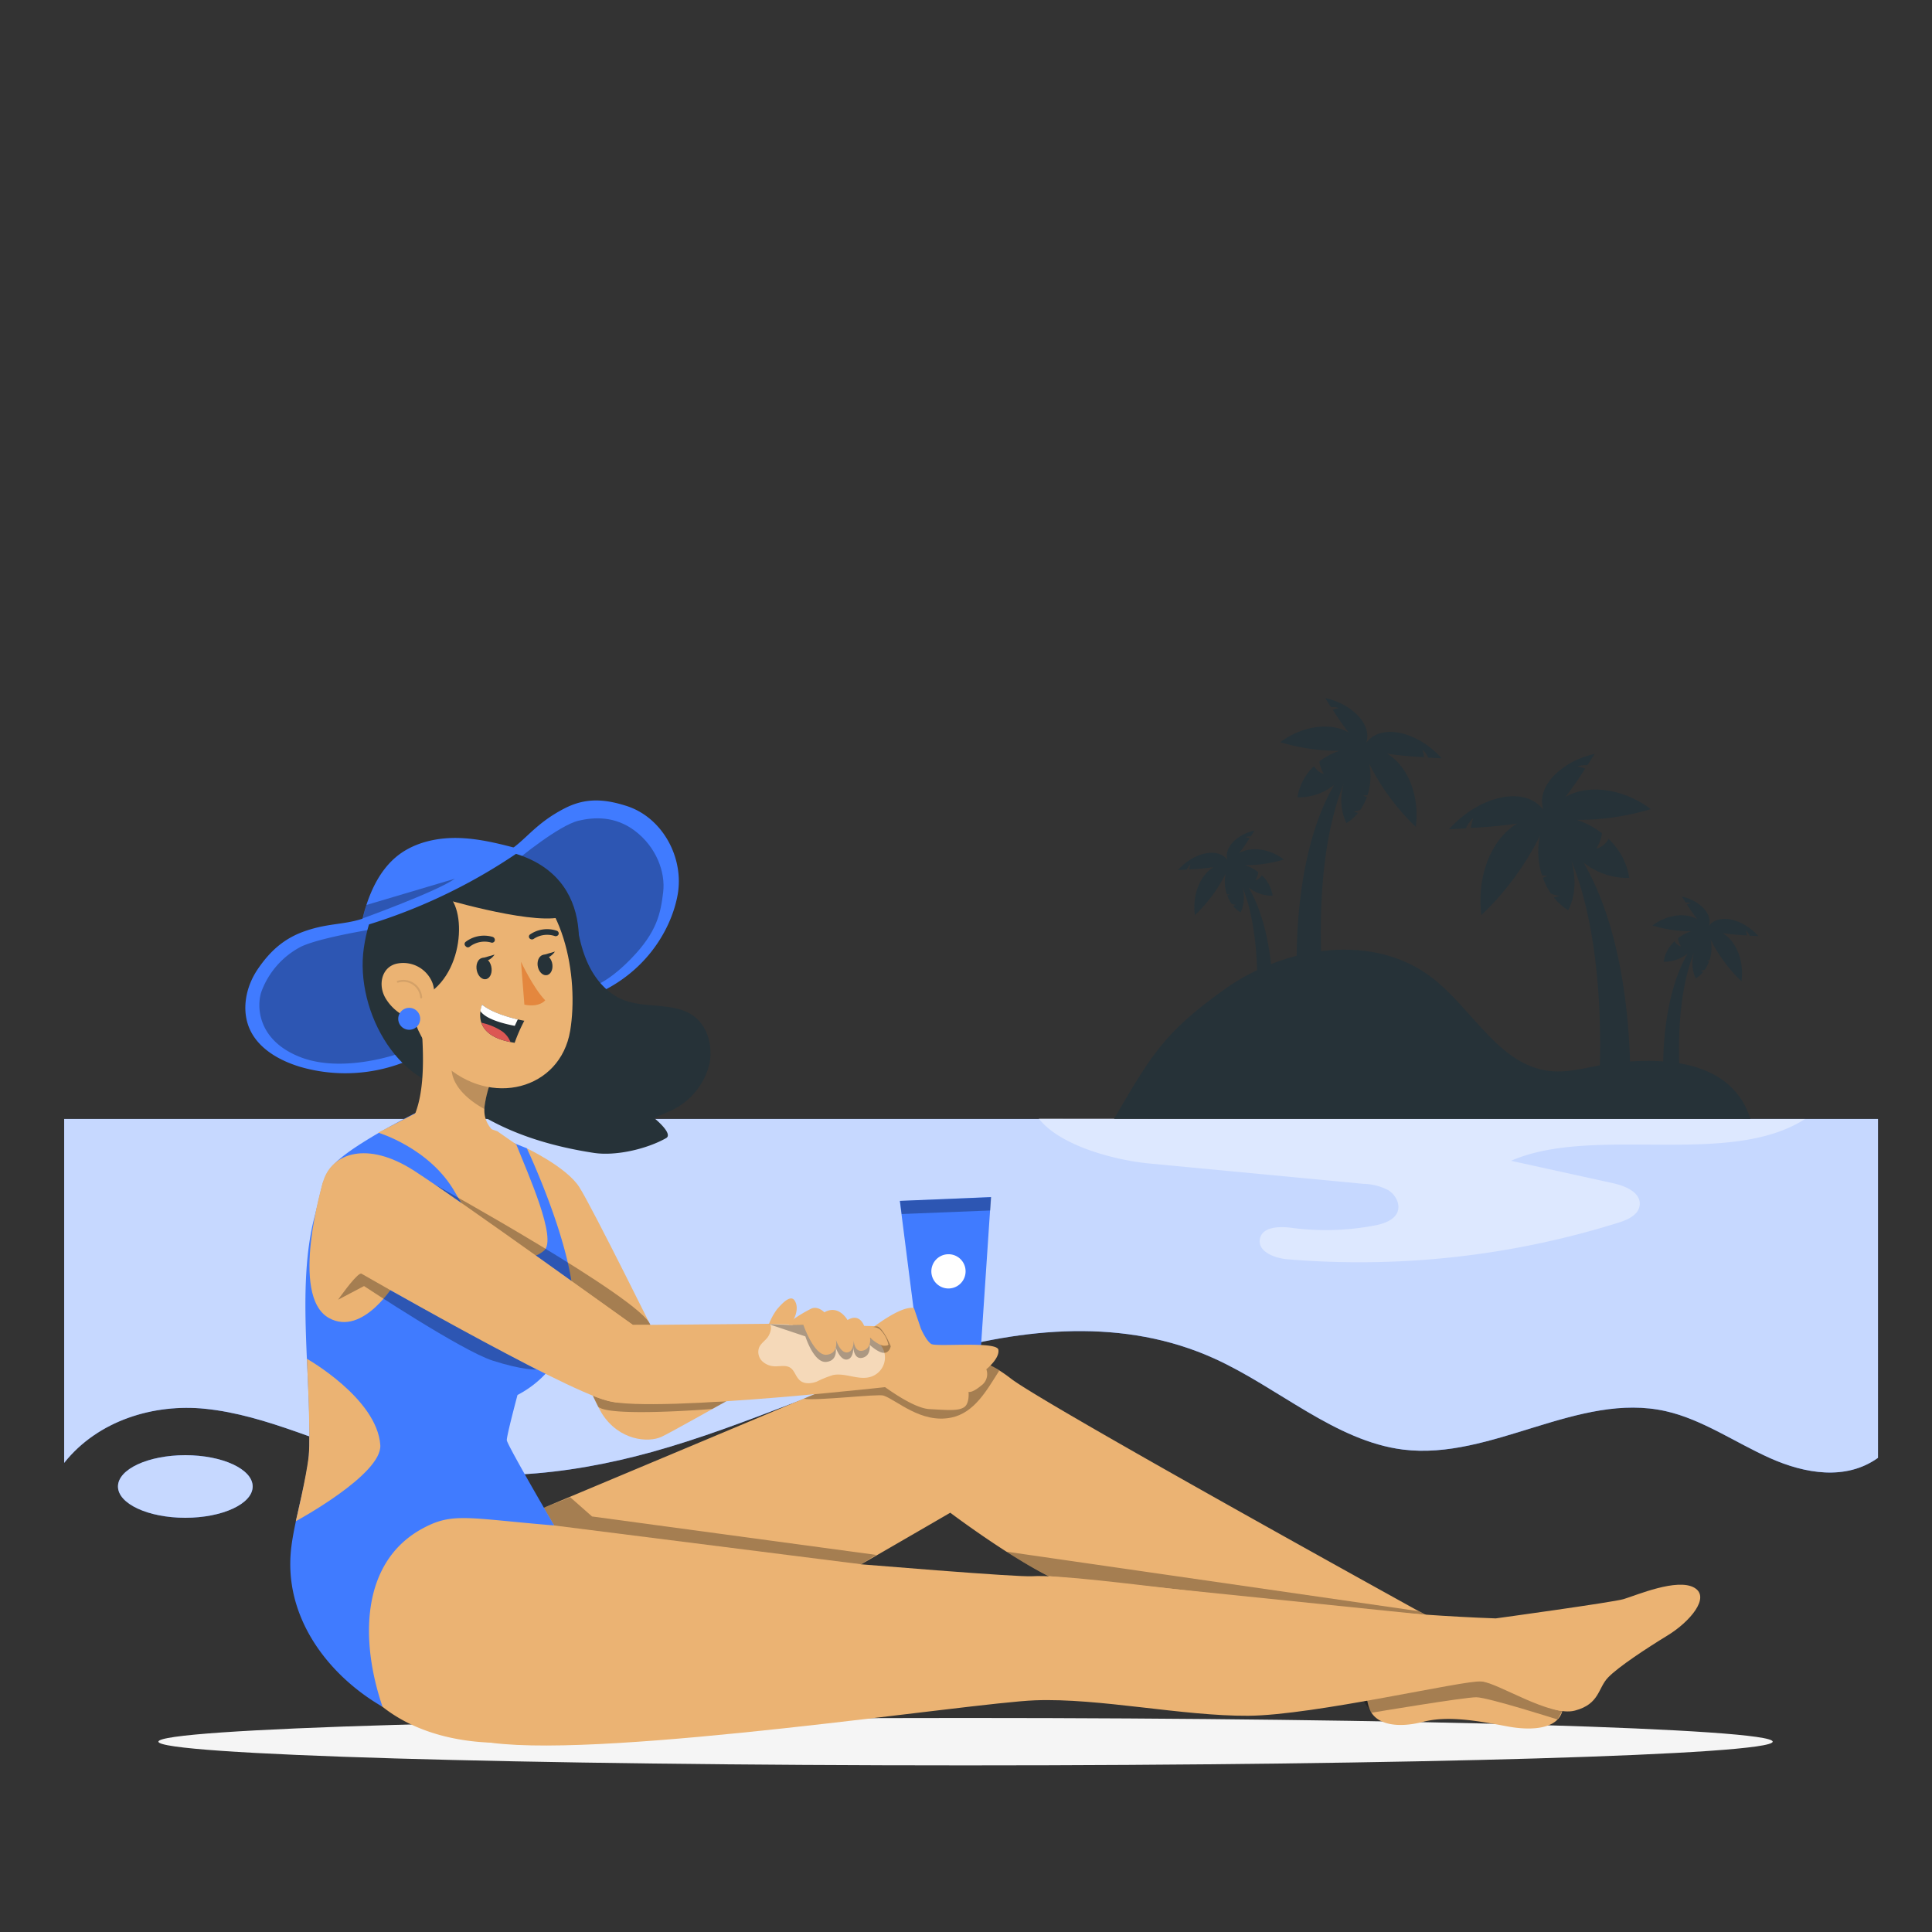<svg xmlns="http://www.w3.org/2000/svg" viewBox="0 0 500 500"><rect x="0" y="0" width="500" height="500" fill="#333333" stroke="none"/><g id="freepik--Shadow--inject-2"><path d="M458.77,450.74c0,3.39-93.52,6.14-208.87,6.14S41,454.13,41,450.74s93.52-6.13,208.88-6.13S458.77,447.36,458.77,450.74Z" style="fill:#f5f5f5"></path></g><g id="freepik--Water--inject-2"><path d="M16.61,289.59v89c8.81-11.09,23.36-15.34,36.45-14,16.09,1.63,31.25,9.64,47,13.76,22.61,5.88,46.24,3.64,68.77-2.61,24.3-6.75,47.61-18.06,71.85-25.11s50.32-9.63,73.67,1c16.46,7.47,31.27,21.33,48.75,23.52,22.89,2.85,45.42-15.05,68-9.94,9.46,2.13,18,8.14,27,12.16s19.63,5.86,27.92-.08V289.59Z" style="fill:#407BFF"></path><path d="M16.61,289.59v89c8.81-11.09,23.36-15.34,36.45-14,16.09,1.63,31.25,9.64,47,13.76,22.61,5.88,46.24,3.64,68.77-2.61,24.3-6.75,47.61-18.06,71.85-25.11s50.32-9.63,73.67,1c16.46,7.47,31.27,21.33,48.75,23.52,22.89,2.85,45.42-15.05,68-9.94,9.46,2.13,18,8.14,27,12.16s19.63,5.86,27.92-.08V289.59Z" style="fill:#fff;opacity:0.7"></path><ellipse cx="47.96" cy="384.7" rx="17.43" ry="8.1" style="fill:#407BFF"></ellipse><ellipse cx="47.96" cy="384.7" rx="17.43" ry="8.1" style="fill:#fff;opacity:0.7"></ellipse><g style="opacity:0.4"><path d="M467.16,289.59l-198.34-.12c5.51,7.09,19.74,10.8,28.68,11.65l55.36,5.26a14.66,14.66,0,0,1,6.38,1.61c1.88,1.16,3.21,3.53,2.45,5.61s-3.45,3.08-5.77,3.52a67.35,67.35,0,0,1-21.67.64c-3.18-.43-7.58-.29-8.19,2.86-.64,3.3,3.79,5,7.13,5.28a224.5,224.5,0,0,0,85.68-9.48c2.4-.75,5.21-2,5.48-4.53.36-3.22-3.61-4.95-6.77-5.65l-26.52-5.83C412.56,291.05,447.44,302.28,467.16,289.59Z" style="fill:#fff"></path></g></g><g id="freepik--Island--inject-2"><path d="M418.36,275c-5.87.64-11.66,2.87-17.52,2.15-13-1.61-19.8-16.11-30.23-24.12-15.21-11.7-38-8.19-53.63,2.95s-19,17-28.67,33.58l164.72,0C448.42,275.41,433.16,273.43,418.36,275Z" style="fill:#263238"></path><path d="M421.65,227.21a17.3,17.3,0,0,0-5.37-10.09,5,5,0,0,1-3.17,2.53,10.14,10.14,0,0,0,1.48-4,21.49,21.49,0,0,0-6.53-3.47,65,65,0,0,0,19.16-2.79c-7.59-5.66-16.63-6.35-22.1-3.13,1.81-2.37,3.53-4.81,5.12-7.34a11.54,11.54,0,0,0-2-.57,6.83,6.83,0,0,1,2.58-.31c.61-.93,1.23-1.91,1.87-2.92-8.79,1.92-15.31,8.71-13.24,14.5-4.83-6.49-16.71-3.64-24.46,5l4.36-.24a8.61,8.61,0,0,1,1.92-2.64,17.16,17.16,0,0,0-.62,2.52q6-.27,12-1.12c-6.25,3.65-10.62,13-9.26,23.69a74.28,74.28,0,0,0,15.16-20.56,19.33,19.33,0,0,0,.53,10.26,8.67,8.67,0,0,0,1.35.1,7.45,7.45,0,0,1-1.14.54,18.79,18.79,0,0,0,2.11,4.11,10.81,10.81,0,0,0,2.17.56,8.1,8.1,0,0,1-1.43.43,14.58,14.58,0,0,0,3.71,3.29c2.1-4.14,1.95-8.72.81-12.83,10.68,26.11,6.75,64.73,6.75,64.73h8.32s2.74-39.07-11.92-64.24A18.24,18.24,0,0,0,421.65,227.21Zm-21-15.48Z" style="fill:#263238"></path><path d="M436.78,246.75c-7.7,13.22-6.26,33.74-6.26,33.74h4.37s-2.06-20.28,3.54-34a9.26,9.26,0,0,0,.43,6.73,7.65,7.65,0,0,0,1.95-1.73,3.81,3.81,0,0,1-.75-.22,5.63,5.63,0,0,0,1.14-.3,9.29,9.29,0,0,0,1.1-2.15,4.6,4.6,0,0,1-.59-.29,3.44,3.44,0,0,0,.71,0,10.17,10.17,0,0,0,.27-5.39,39,39,0,0,0,8,10.8c.72-5.62-1.57-10.53-4.86-12.44q3.13.43,6.3.59a9.8,9.8,0,0,0-.33-1.32,4.43,4.43,0,0,1,1,1.38l2.29.13c-4.07-4.54-10.31-6-12.84-2.63,1.08-3-2.34-6.61-7-7.61.34.52.67,1,1,1.53a3.49,3.49,0,0,1,1.36.16,6.7,6.7,0,0,0-1.06.3c.84,1.32,1.74,2.61,2.7,3.85-2.88-1.69-7.63-1.33-11.61,1.64A33.71,33.71,0,0,0,437.69,241a11.26,11.26,0,0,0-3.43,1.82,5.34,5.34,0,0,0,.78,2.11,2.65,2.65,0,0,1-1.67-1.33,9.12,9.12,0,0,0-2.82,5.3A9.58,9.58,0,0,0,436.78,246.75Zm4.82-6h0Z" style="fill:#263238"></path><path d="M329.36,231.8a9.18,9.18,0,0,0-2.82-5.3,2.65,2.65,0,0,1-1.67,1.33,5.3,5.3,0,0,0,.78-2.1,10.84,10.84,0,0,0-3.43-1.82,34.36,34.36,0,0,0,10.06-1.47c-4-3-8.73-3.34-11.61-1.64,1-1.25,1.86-2.53,2.7-3.86a6.7,6.7,0,0,0-1.06-.3,3.68,3.68,0,0,1,1.36-.16l1-1.53c-4.62,1-8,4.57-7,7.61-2.53-3.41-8.77-1.91-12.84,2.63l2.29-.13a4.43,4.43,0,0,1,1-1.38,9.8,9.8,0,0,0-.33,1.32q3.17-.13,6.3-.59c-3.29,1.92-5.58,6.83-4.86,12.44a39.05,39.05,0,0,0,8-10.79,10.18,10.18,0,0,0,.27,5.39,4.29,4.29,0,0,0,.71,0,3.58,3.58,0,0,1-.59.29,9.36,9.36,0,0,0,1.1,2.16,5.61,5.61,0,0,0,1.14.29,3.83,3.83,0,0,1-.75.23,7.64,7.64,0,0,0,1.95,1.72,9.31,9.31,0,0,0,.43-6.73c5.6,13.71,3.54,34,3.54,34h4.37s1.44-20.52-6.26-33.73A9.58,9.58,0,0,0,329.36,231.8Zm-11-8.13Z" style="fill:#263238"></path><path d="M345.27,203.14c-11.72,20.13-9.53,51.38-9.53,51.38h6.65s-3.14-30.89,5.4-51.77a14.07,14.07,0,0,0,.66,10.26,11.61,11.61,0,0,0,3-2.63,6.49,6.49,0,0,1-1.14-.34,8.28,8.28,0,0,0,1.74-.46,14.72,14.72,0,0,0,1.68-3.28,6.9,6.9,0,0,1-.91-.43,6.54,6.54,0,0,0,1.08-.08,15.43,15.43,0,0,0,.42-8.21A59.15,59.15,0,0,0,366.41,214c1.08-8.55-2.41-16-7.41-18.94q4.77.67,9.59.9a12.68,12.68,0,0,0-.5-2,6.79,6.79,0,0,1,1.54,2.11l3.49.19c-6.2-6.91-15.71-9.2-19.56-4,1.65-4.64-3.57-10.07-10.59-11.6.51.81,1,1.59,1.49,2.34a5.5,5.5,0,0,1,2.06.24,10.06,10.06,0,0,0-1.6.46c1.27,2,2.65,4,4.1,5.87-4.39-2.58-11.61-2-17.68,2.5a51.75,51.75,0,0,0,15.32,2.24,17,17,0,0,0-5.22,2.77,8,8,0,0,0,1.18,3.2,4,4,0,0,1-2.53-2,13.82,13.82,0,0,0-4.3,8.07A14.64,14.64,0,0,0,345.27,203.14Zm7.34-9.2h0Z" style="fill:#263238"></path></g><g id="freepik--Character--inject-2"><path d="M140.09,390.48s80.39-33.71,87.3-36.69c15.39-6.64,25.65-3.66,34.25,3S366.4,416.55,366.4,416.55a189.71,189.71,0,0,1,25.41,15.81c7.25,5.35,13.07,4.57,12.69,9.42-.41,5.19-6.78,6.44-14.45,5s-15.36-2.83-21.81-1.16-12.19.8-13.81-3.37-.92-12.44-.92-12.44-63.4-12.43-82.13-21.89c-11.21-5.67-25.45-16.43-25.45-16.43s-44.69,25.95-60.7,34.94c-15.75,8.84-35.34,22-46.85,23.91s-37.84,1.27-48.88-20.22q8.67-39,35.87-51.75Z" style="fill:#ebb373"></path><polygon points="222.85 404.83 143.43 394.79 140.69 390.23 147.57 387.48 153.22 392.46 226.76 402.41 222.85 404.83" style="opacity:0.3"></polygon><path d="M271.38,407.9l97.5,10-1.75-.93L260.49,401.57A122.82,122.82,0,0,0,271.38,407.9Z" style="opacity:0.3"></path><path d="M352.93,440.27s25.34-5.72,30.53-5.16,17.57,7.78,20.87,7.66L403.08,445s-17.93-5.72-21-5.75-27.11,4-27.11,4Z" style="opacity:0.3"></path><path d="M130.29,396.93s129,11.45,136.81,11c13.4-.84,71.43,9.19,120,10.91,0,0,30.47-4.18,33.12-5,3.31-1,13.86-5.52,18.29-2.93,4.24,2.49-1.23,8.84-6.88,12.3s-12.75,8.13-15.44,10.9-2.17,6.88-8.6,8.59-19.82-7.14-24.18-7.55-43.41,8.79-60.41,8.89-38.52-4.63-55.13-4-109.71,15-140.6,11S130.29,396.93,130.29,396.93Z" style="fill:#ebb373"></path><g style="opacity:0.3"><path d="M237.41,349.27c-9.92,1.77-11.4,5.85-24.4,10.61L208,362c3.5.57,19.21-1.31,20.64-.83,3.41,1.14,9.71,7.31,17.55,5.7,5.94-1.21,9.16-7,12.41-12.15C250.73,349.19,247.34,347.51,237.41,349.27Z"></path></g><path d="M136.34,297.19s10.22,4.82,13.56,10S170.85,348,170.85,348l32.74-5.28,15.8,2.11s-43.95,25.05-48.16,27c-3.44,1.61-11,1-15.45-6-3.19-5.1-14.82-33.73-14.82-33.73Z" style="fill:#ebb373"></path><path d="M110.12,286.72s-15.65,7.64-22.22,13.22c-4.63,3.94-4.16,6-6.54,15.13-4.74,18.3-.62,42.43-1.38,60.84-.25,6.13-3.58,16.52-4.57,24.33C73.08,418.59,85.2,433.76,99,441.71c-5.87-17.23-5.6-37.55,10.43-46.18,7.72-4.16,11.41-2.64,34-.74,0,0-12.22-20.91-12.27-22.07s2.77-11.7,2.77-11.7a27.07,27.07,0,0,0,14.28-19.85c2.17-14.36-11.87-44-11.87-44Z" style="fill:#407BFF"></path><path d="M97.88,293.13s13.45,4,19.93,15.52c5.44,9.62,15.65,21.24,23,15,3.48-3-4.25-20-7.19-27.46l-4.93-3.44-18.54-6Z" style="fill:#ebb373"></path><path d="M83.59,305.89s-8.82,29.48,1.56,35.22C94,346,102.3,332,102.3,332Z" style="fill:#ebb373"></path><path d="M101.15,334s-6.41-5.16-8-4.31-5.65,6.67-5.65,6.67l6.71-3.53s25.25,16.71,33.24,19.28,11.37,2.32,11.37,2.32Z" style="opacity:0.3"></path><path d="M112.42,306.5s53.4,29.54,55.91,36.38l-4.56,0Z" style="opacity:0.3"></path><path d="M153.43,361.22a28.72,28.72,0,0,0,6.11,1.75c2.38.23,28.43-.33,28.43-.33l-3.63,2s-26.4,2.15-29.5-.55Z" style="opacity:0.3"></path><path d="M79.42,351.65s18.13,10.24,19,22.31c.56,7.61-21.87,19.73-21.87,19.73s2.82-11.79,3.35-17S79.42,351.65,79.42,351.65Z" style="fill:#ebb373"></path><path d="M198.72,343.43a16.73,16.73,0,0,1,2.34-4.55c1.36-1.59,3.49-3.85,4.55-2.35s.47,3.72-.22,4.91a7.87,7.87,0,0,0-.86,2.1Z" style="fill:#ebb373"></path><path d="M237.87,349.6c-.14-.48-5-38.81-5-38.81l23.59-1L253.84,349Z" style="fill:#407BFF"></path><rect x="238.05" y="349.28" width="15.91" height="9.21" transform="translate(-14 10.15) rotate(-2.3)" style="fill:#263238"></rect><path d="M91,328.17s53.7,31,66.25,34.37,78.65-4.3,78.65-4.3l-2-14.86-34.94-.79-35.13.33S119,310.62,107.2,303c-12.19-7.88-21.32-4.53-23.53,2.63C80.67,315.36,86,323.73,91,328.17Z" style="fill:#ebb373"></path><path d="M238.32,343.82s1.36,3.18,2.69,4,17-.79,17.37,1.49-3.12,5.05-3.12,5.05a3.64,3.64,0,0,1-1.38,4.27c-2.42,2-3.22,1.57-3.22,1.57s.31,3.07-1.17,4-3.69.78-9,.47-15.57-8.83-15.57-8.83l.1-11.63c.41-.26,8-6.39,11.51-5.69" style="fill:#ebb373"></path><g style="opacity:0.5"><path d="M226.5,346.83a5.24,5.24,0,0,1-1.14,9.48c-3.14,1-6.55-1.1-9.77-.45a27.78,27.78,0,0,0-4.22,1.7c-1.42.53-3.17.69-4.33-.29s-1.37-2.61-2.59-3.35c-1.07-.65-2.43-.32-3.69-.32a4.93,4.93,0,0,1-3.5-1.32,3.34,3.34,0,0,1-.81-3.53c.45-1.06,1.5-1.72,2.2-2.64s1.37-3,.37-3.51l16.69.49Z" style="fill:#fff"></path></g><g style="opacity:0.3"><path d="M230.52,348.41s-1.32-3.39-2.88-4.8-3.87,2-3.87,2-1-4.24-4.52-2.13c0,0-2.27-4.14-6-2,0,0-1.55-1.66-3.28-1a48.12,48.12,0,0,0-4.95,2.45l-6.12-.26,9.53,3.19s2.17,6.9,5.39,6.6,2.42-3.85,2.42-3.85,1.12,3.47,2.94,3.24,1.65-3.24,1.65-3.24.08,3.34,2.39,2.78,1.84-3.36,1.84-3.36,2.21,2.08,3.69,2.09S230.52,348.41,230.52,348.41Z"></path></g><path d="M229.85,347.74a7.65,7.65,0,0,0-2-3.56c-1.56-1.42-4-.43-4-.43s-1-4.23-4.51-2.12c0,0-2.27-4.14-6-2,0,0-1.55-1.66-3.29-1a34.57,34.57,0,0,0-5.22,3.17l-.78,1.12,3.86-.06s2.78,8.06,6,7.75,2.43-3.85,2.43-3.85,1.12,3.47,2.94,3.24,1.64-3.23,1.64-3.23.09,3.33,2.4,2.77,1.84-3.36,1.84-3.36,2.21,2.08,3.69,2.09S229.85,347.74,229.85,347.74Z" style="fill:#ebb373"></path><polygon points="232.92 310.79 233.35 314.19 256.27 313.27 256.51 309.84 232.92 310.79" style="opacity:0.3"></polygon><path d="M249.89,328.85a4.43,4.43,0,1,1-4.6-4.25A4.41,4.41,0,0,1,249.89,328.85Z" style="fill:#fff"></path><path d="M162.09,208.56c-5.68-1.8-10.5-2.13-15.86.59-7.75,3.94-10.34,8.49-14.67,11.09a236.06,236.06,0,0,1-36.87,17.21c-5.36,2-9.53,1.31-15.93,3.58-5.36,1.9-8.94,5.2-12.07,9.81s-4.28,10.68-2,15.63,7.58,8,13,9.63A41.9,41.9,0,0,0,116,268.2l32.38-8.84c17.62-4.87,25.31-18.35,27-27.83S171.54,211.57,162.09,208.56Z" style="fill:#407BFF"></path><path d="M134,222.39s10.62-8.8,15.75-10c3.93-.92,9.39-1.29,14.59,2.65,5.46,4.14,7.92,10.6,7.29,15.86-.66,5.45-1.57,10.26-8.23,17.13s-10.68,7.47-10.68,7.47Z" style="opacity:0.3"></path><path d="M148.69,235.7c.72,4.52,1.45,9.1,3.3,13.3s5,8,9.21,9.73c6.07,2.44,13.8.43,18.82,4.62,3,2.51,4.14,6.72,3.8,10.61a11.73,11.73,0,0,1-.36,1.93,18.08,18.08,0,0,1-10.31,11.76l-3.86,1.69s5.08,4.09,3.09,5.21c-5,2.82-13,4.68-18.68,3.82-10.71-1.64-21.35-4.76-30.49-10.58s-16.69-14.56-19.71-25" style="fill:#263238"></path><path d="M96.14,240.54s-13.68,2.18-18.38,4.53a21.53,21.53,0,0,0-10,11.28c-1.35,3.41-1.56,12.63,9.78,17.16s26.33-1.06,26.33-1.06Z" style="opacity:0.3"></path><path d="M145.29,260.87c5.1-8.69,10.26-32.18-10.72-39.56-26.19-9.22-38,7.45-40.41,24s9.6,37.83,27,36.68S141.77,266.89,145.29,260.87Z" style="fill:#263238"></path><path d="M103.45,293.86s6,4.22,13.7,10.36a27.66,27.66,0,0,0,5.22,3.26c5,2.4,9.52,3.71,10.63,1.3a8,8,0,0,0,.56-1.69c.87-4,.22-9.53-3.07-11.94-3.72-2.73-5.55-5.11-5.06-9a29.47,29.47,0,0,1,1.8-6.76l-3-3.2-15.42-14.36C109.62,271.79,111,288.12,103.45,293.86Z" style="fill:#ebb373"></path><path d="M125.35,287c-4.18-2.25-8.82-6.27-8.47-11.08a22.35,22.35,0,0,1,1-5.21l8.72,10.63A27.52,27.52,0,0,0,125.35,287Z" style="opacity:0.2"></path><path d="M104,246c2,15.17,2.53,21.61,10.71,29.28C127,286.76,145,282,147.56,266.78c2.27-13.7-1.39-36.2-16.59-42C116,219.07,102,230.78,104,246Z" style="fill:#ebb373"></path><path d="M123.32,250.7c.15,1.53,1.14,2.75,2.22,2.73s1.83-1.28,1.68-2.81-1.14-2.75-2.21-2.73S123.17,249.17,123.32,250.7Z" style="fill:#263238"></path><path d="M139.13,249.79c.15,1.46,1.12,2.62,2.18,2.6s1.8-1.22,1.66-2.68-1.12-2.62-2.18-2.6S139,248.33,139.13,249.79Z" style="fill:#263238"></path><path d="M120.94,245.16a.76.76,0,0,0,.6-.14,6.3,6.3,0,0,1,5.5-1.11.74.74,0,0,0,1-.45.83.83,0,0,0-.57-1,7.88,7.88,0,0,0-7,1.32.72.72,0,0,0,0,1.06A.88.88,0,0,0,120.94,245.16Z" style="fill:#263238"></path><path d="M144.22,242.18a.68.68,0,0,0,.35-.41.74.74,0,0,0-.53-.91,7.8,7.8,0,0,0-6.9,1,.68.68,0,0,0-.07,1,.81.81,0,0,0,1.08.1,6.29,6.29,0,0,1,5.47-.7A.81.81,0,0,0,144.22,242.18Z" style="fill:#263238"></path><path d="M116.19,231.9c5,4.9,3.41,24.2-10.09,27.26C90.29,256.1,101.12,217.3,116.19,231.9Z" style="fill:#263238"></path><path d="M135.69,264.17a42.84,42.84,0,0,0-2.5,5.71c-.36-.06-.73-.12-1.08-.2-4.9-.94-6.86-3-7.54-5a6.32,6.32,0,0,1-.22-3,6.41,6.41,0,0,1,.46-1.68c2.3,2.05,6.79,3.27,9.22,3.83C135,264.06,135.69,264.17,135.69,264.17Z" style="fill:#263238"></path><path d="M134,263.82l-.78,1.67c-4.61-.9-7.73-2.15-8.9-3.82a6.41,6.41,0,0,1,.46-1.68C127.11,262,131.6,263.26,134,263.82Z" style="fill:#fff"></path><path d="M132.11,269.68c-4.9-.94-6.86-3-7.54-5a15.92,15.92,0,0,1,5.22,2.12A6.06,6.06,0,0,1,132.11,269.68Z" style="fill:#dc5753"></path><path d="M134.83,248.89s3.14,6.74,6.27,10c-1.88,2-5.39,1.11-5.39,1.11Z" style="fill:#e4873e"></path><path d="M128,247.05l-3.46,1C126.21,249.73,128,247.05,128,247.05Z" style="fill:#263238"></path><path d="M143.62,246.27l-3.46,1C141.82,249,143.62,246.27,143.62,246.27Z" style="fill:#263238"></path><path d="M130.73,221.52c6.1,1.8,12.9,11.95,14.12,15.91-8.49,1.74-31.86-5.34-31.86-5.34s-15.2,4.86-7.73-3.25S130.73,221.52,130.73,221.52Z" style="fill:#263238"></path><path d="M99.9,258.54a12.28,12.28,0,0,0,7.63,5.46c4.07.85,5.89-5.71,4.36-9.7a8.11,8.11,0,0,0-9.33-4.88C98.72,250.36,97.7,255.05,99.9,258.54Z" style="fill:#ebb373"></path><path d="M108.74,263.55a2.84,2.84,0,1,1-2.95-2.72A2.84,2.84,0,0,1,108.74,263.55Z" style="fill:#407BFF"></path><path d="M109,258.38a.25.25,0,0,1-.25-.24,4.38,4.38,0,0,0-5.72-3.83.24.24,0,0,1-.31-.16.26.26,0,0,1,.16-.32,4.88,4.88,0,0,1,6.37,4.28.25.25,0,0,1-.23.27Z" style="opacity:0.1"></path><path d="M118.94,216.88c-5.5-.19-11.22,1-15.63,4.26-5.49,4.12-8.23,11-9.74,17.66L81,242.91a143.8,143.8,0,0,0,54.1-23C129.81,218.49,124.44,217.07,118.94,216.88Z" style="fill:#407BFF"></path><path d="M93.83,237.69s19.34-7,23.9-10.28l-22.91,6.8Z" style="opacity:0.3"></path></g></svg>
